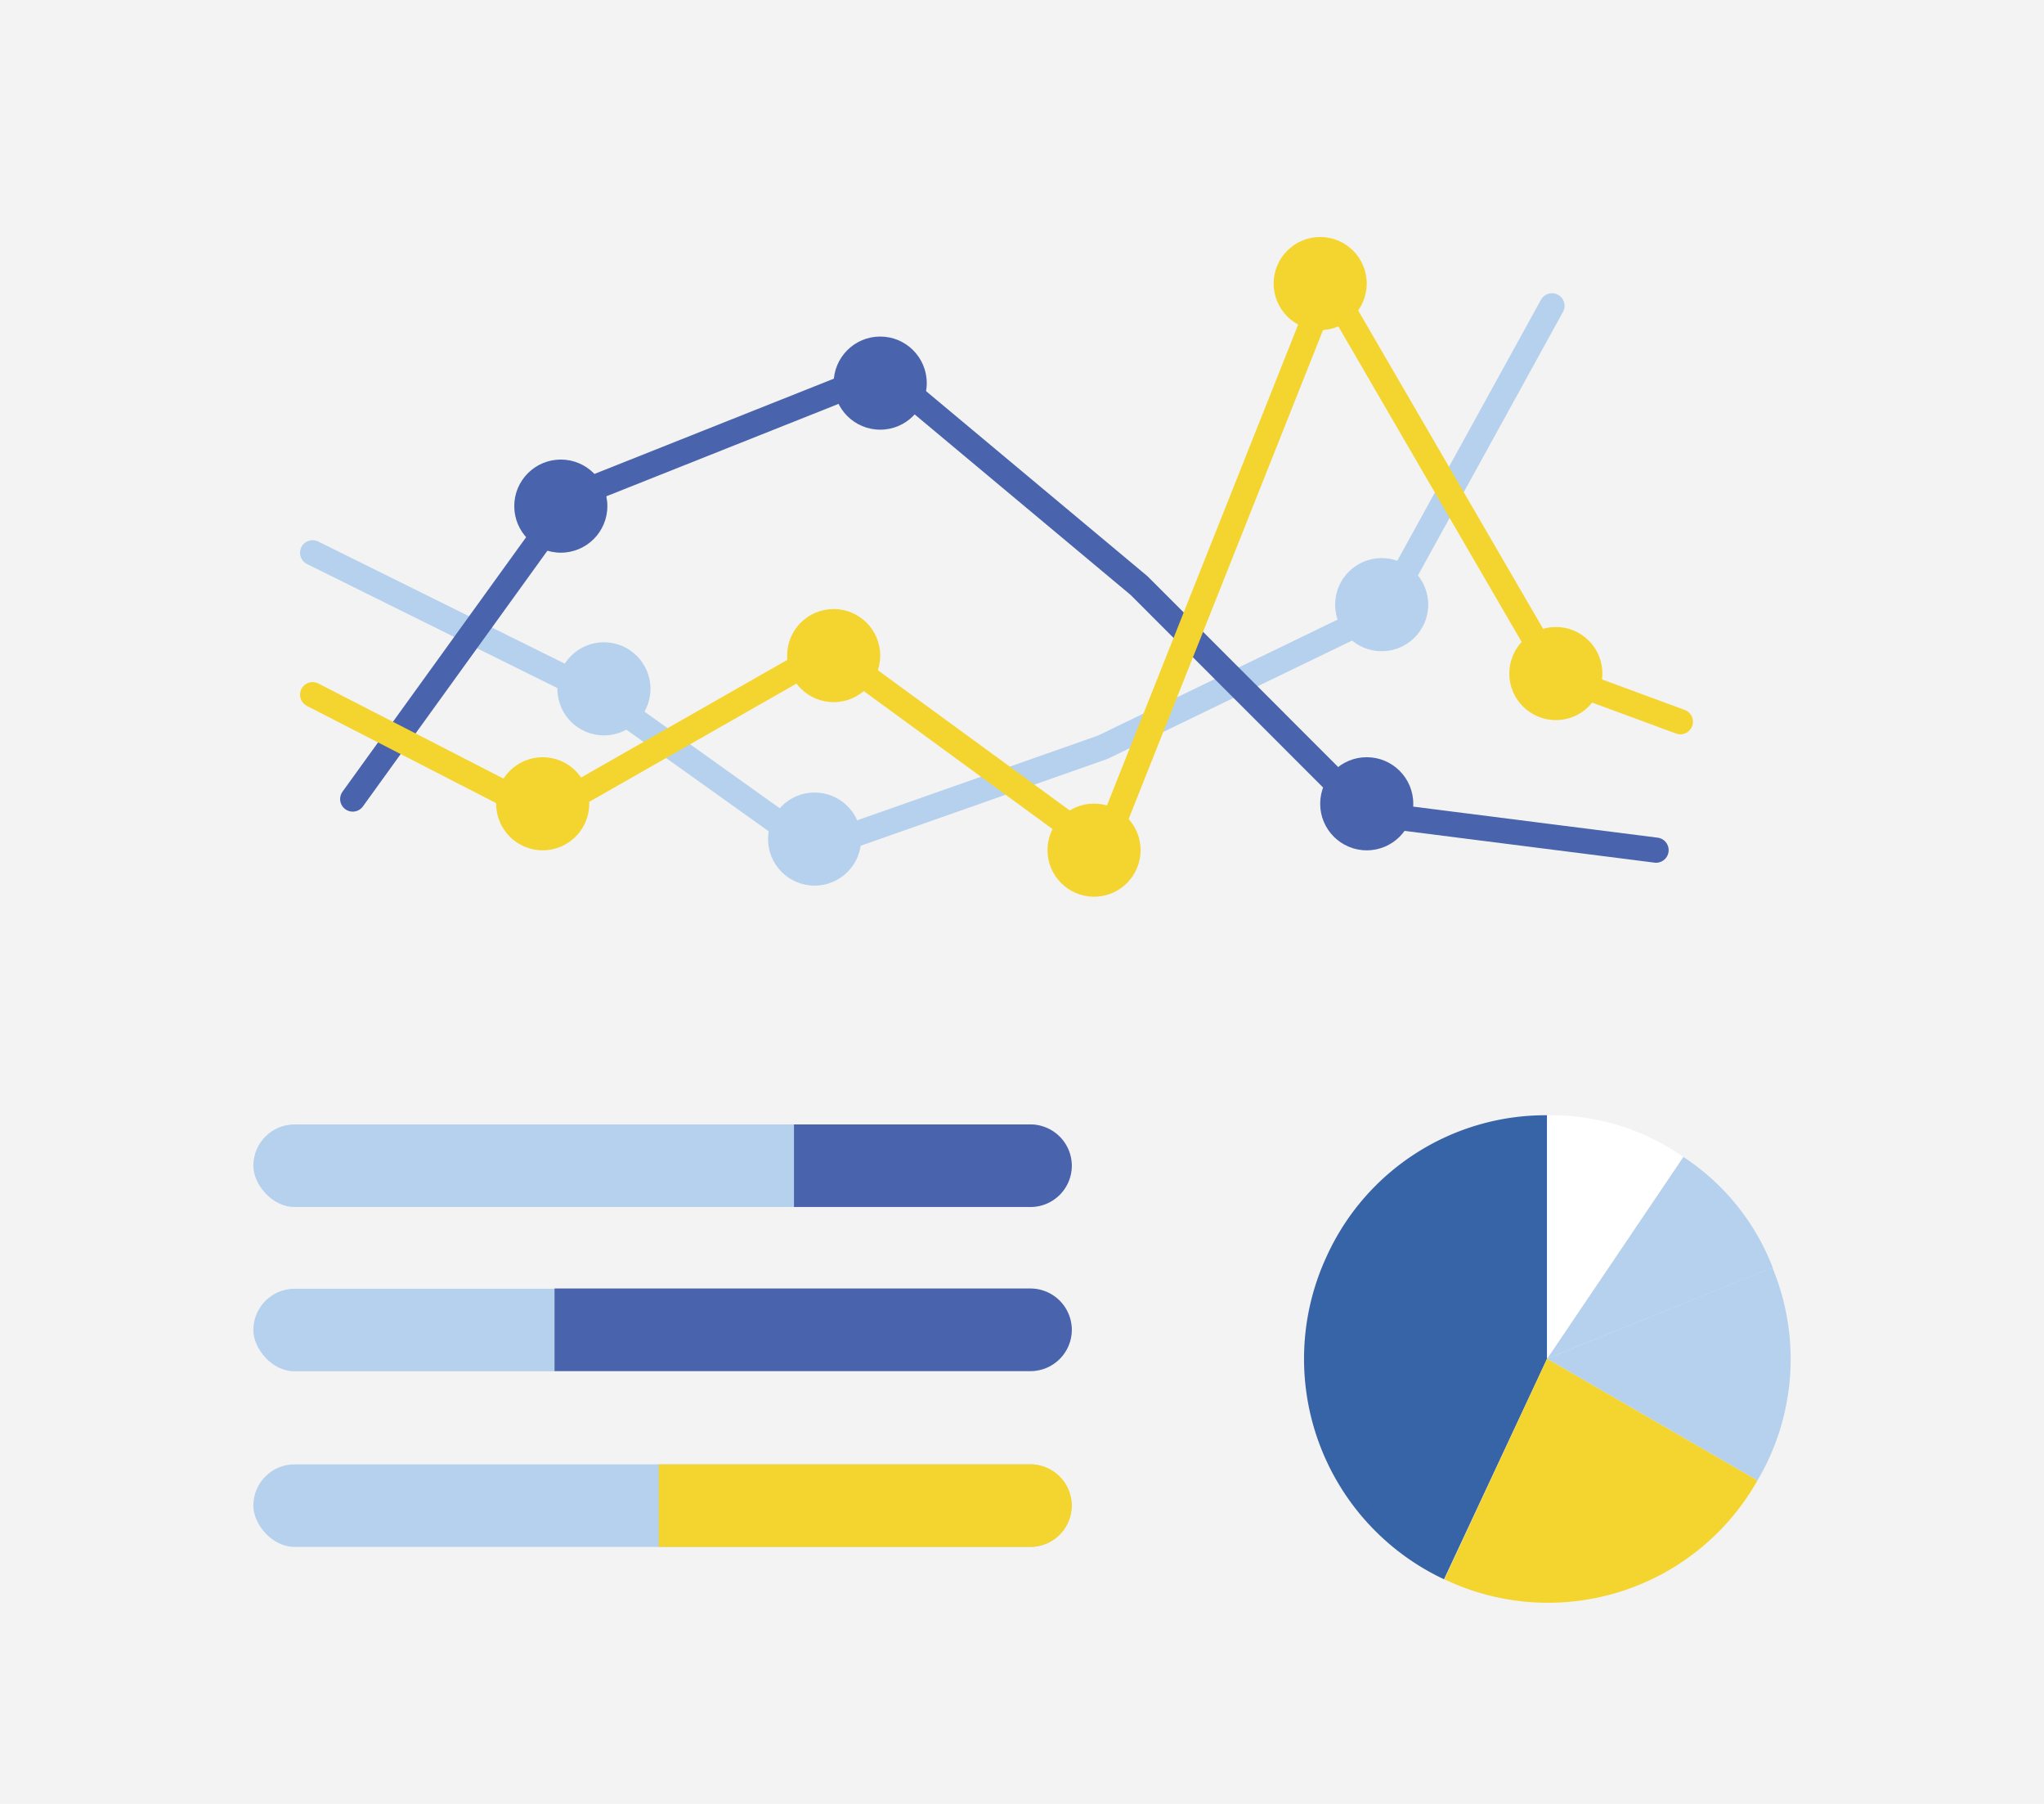 <svg xmlns="http://www.w3.org/2000/svg" viewBox="0 0 238 210"><defs><style>.cls-1{fill:#f4f3f3;}.cls-2{fill:#3763a7;}.cls-3{fill:#f4d530;}.cls-4{fill:#b5d1ed;}.cls-5{fill:#fff;}.cls-6,.cls-7,.cls-8{fill:none;stroke-linecap:round;stroke-linejoin:round;stroke-width:2.93px;}.cls-6{stroke:#b5d1ed;}.cls-7{stroke:#4963ac;}.cls-8{stroke:#f4d530;}.cls-9{fill:#4963ac;}</style></defs><title>03</title><g id="レイヤー_2" data-name="レイヤー 2"><g id="gcway"><rect class="cls-1" width="238" height="210"/><g id="レイヤー_35" data-name="レイヤー 35"><path class="cls-2" d="M180.14,158.17l-12,25.68A28.35,28.35,0,0,1,154.5,146.2a28,28,0,0,1,25.64-16.37Z"/><path class="cls-3" d="M180.14,158.17l24.5,14.17a28,28,0,0,1-36.46,11.51Z"/><path class="cls-4" d="M180.14,158.17l26.23-10.61a27.74,27.74,0,0,1-1.73,24.78Z"/><path class="cls-4" d="M180.14,158.17,196,134.68a27,27,0,0,1,10.41,12.88Z"/><path class="cls-5" d="M180.14,158.17V129.83A26.86,26.86,0,0,1,196,134.68Z"/><polyline class="cls-6" points="36.4 64.35 69.75 80.87 94.85 98.79 128.4 86.99 161.14 71.15 180.71 35.6"/><polyline class="cls-7" points="41.07 93.02 66.45 57.85 102.92 43.34 132.63 68.17 159.14 94.69 192.83 98.97"/><polyline class="cls-8" points="36.4 80.87 63.3 94.69 96.57 75.71 128.4 98.97 154.63 33.01 181.16 78.67 195.66 84.02"/><ellipse class="cls-9" cx="159.14" cy="93.57" rx="5.42" ry="5.42"/><ellipse class="cls-4" cx="94.85" cy="97.68" rx="5.42" ry="5.42"/><ellipse class="cls-4" cx="160.88" cy="70.39" rx="5.42" ry="5.42"/><ellipse class="cls-4" cx="70.32" cy="80.19" rx="5.42" ry="5.42"/><ellipse class="cls-9" cx="102.49" cy="44.6" rx="5.42" ry="5.42"/><ellipse class="cls-9" cx="65.3" cy="58.92" rx="5.42" ry="5.42"/><ellipse class="cls-3" cx="153.72" cy="33.01" rx="5.42" ry="5.42"/><ellipse class="cls-3" cx="181.16" cy="78.41" rx="5.42" ry="5.42"/><ellipse class="cls-3" cx="97.07" cy="76.32" rx="5.42" ry="5.42"/><ellipse class="cls-3" cx="63.19" cy="93.57" rx="5.42" ry="5.42"/><ellipse class="cls-3" cx="127.39" cy="98.97" rx="5.42" ry="5.42"/><rect class="cls-4" x="29.5" y="130.9" width="95.26" height="9.61" rx="4.8" ry="4.8"/><path class="cls-9" d="M92.45,130.9H120a4.82,4.82,0,0,1,4.8,4.81h0a4.81,4.81,0,0,1-4.8,4.8H92.45"/><rect class="cls-4" x="29.5" y="150.03" width="95.26" height="9.61" rx="4.8" ry="4.8"/><path class="cls-9" d="M64.57,150H120a4.82,4.82,0,0,1,4.8,4.81h0a4.81,4.81,0,0,1-4.8,4.8H64.57"/><rect class="cls-4" x="29.5" y="170.47" width="95.26" height="9.61" rx="4.8" ry="4.8"/><path class="cls-3" d="M76.7,170.47H120a4.81,4.81,0,0,1,4.8,4.8h0a4.82,4.82,0,0,1-4.8,4.81H76.7"/></g></g></g></svg>